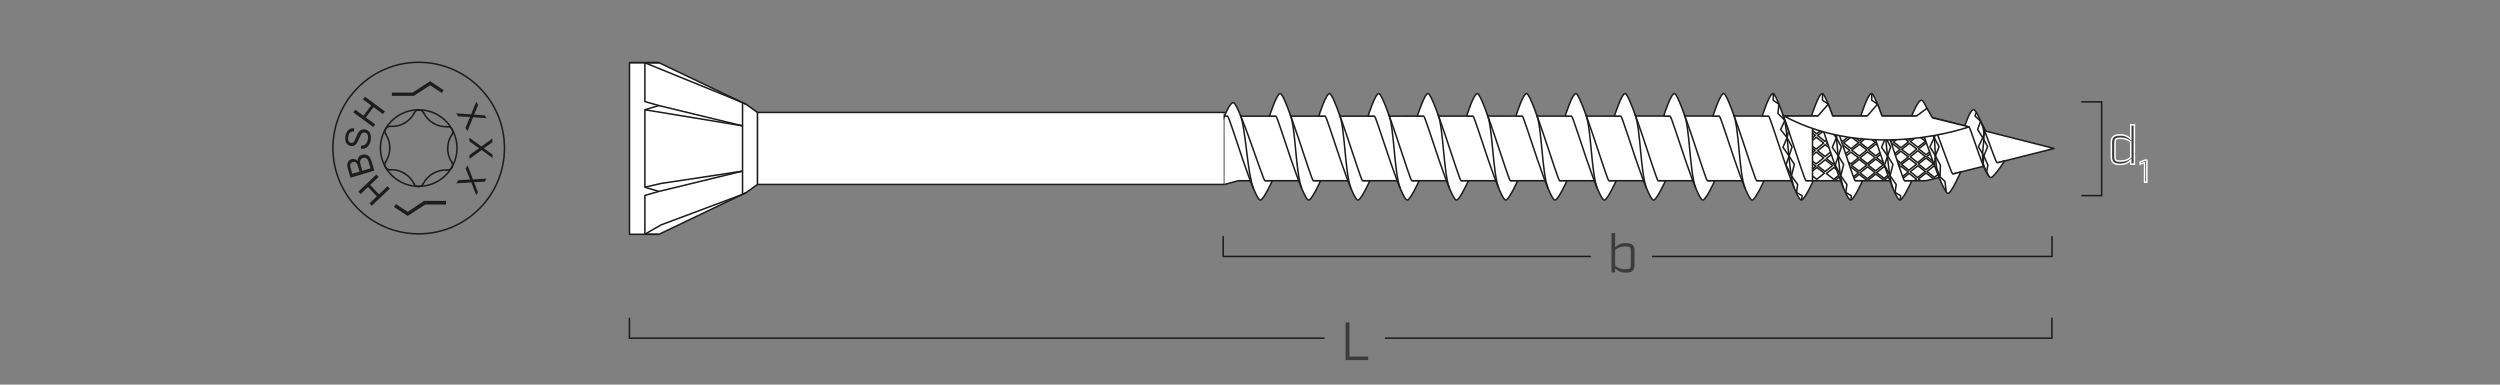 <?xml version="1.0" encoding="UTF-8"?><svg xmlns="http://www.w3.org/2000/svg" xmlns:xlink="http://www.w3.org/1999/xlink" viewBox="0 0 650 100"><rect x="0" y="0" width="650" height="100" fill="#808080" stroke="none"/><defs><clipPath id="uuid-038b8ccb-9227-4416-a7ce-fcf2cdd078d9"><polygon points="482.18 46.99 471.25 46.99 471.2 30.17 492.43 30.16 500.74 30.15 503.2 38.06 507.72 45.28 500.6 46.99 482.18 46.99" style="fill:none; stroke-width:0px;"/></clipPath></defs><g id="uuid-11353d63-a8bf-4217-aa47-ea7dd51507e6"><path d="m101.34,49.05l-4.68,4.44-.59-.62,1.92-1.82-2.31-2.43-1.92,1.82-.59-.62,4.68-4.44.59.62-2.21,2.09,2.31,2.43,2.21-2.09.59.62Z" style="fill:#1d1d1b; stroke-width:0px;"/><path d="m97.31,44.36l-6.18,1.84-.69-2.32c-.14-.47-.19-.87-.15-1.19.04-.32.17-.6.38-.84.21-.24.46-.4.74-.48.26-.08.53-.08.81,0s.53.23.76.48c0-.41.1-.75.31-1.03.2-.28.49-.47.85-.58.29-.09.58-.1.86-.06.29.05.52.14.71.28.19.14.36.33.51.59.15.25.28.57.4.97l.7,2.36Zm-3.83.25l-.4-1.34c-.11-.36-.21-.62-.3-.76-.12-.19-.27-.32-.45-.38-.17-.06-.37-.06-.59,0-.21.06-.37.16-.5.31-.13.14-.19.32-.2.52,0,.2.06.52.19.97l.37,1.24,1.87-.55Zm2.86-.85l-.46-1.54c-.08-.26-.14-.45-.19-.55-.09-.18-.19-.32-.31-.42-.12-.1-.26-.17-.44-.21-.17-.04-.36-.03-.56.03-.23.07-.41.19-.55.36-.13.17-.21.37-.21.6,0,.23.05.54.17.94l.42,1.43,2.13-.63Z" style="fill:#1d1d1b; stroke-width:0px;"/><path d="m93.82,38.66l.06-.81c.32.01.6-.03.83-.13.23-.1.43-.29.6-.56.17-.27.29-.58.35-.95.05-.32.05-.61,0-.88s-.16-.47-.3-.61-.32-.24-.52-.27c-.2-.03-.38,0-.55.09s-.32.26-.47.51c-.09.16-.26.52-.5,1.08-.24.56-.44.95-.6,1.16-.21.28-.44.47-.7.58-.26.11-.54.14-.83.09-.32-.05-.61-.19-.86-.42-.25-.23-.42-.53-.5-.9s-.1-.77-.03-1.2c.08-.47.22-.88.43-1.21.21-.34.48-.58.81-.72.33-.15.68-.2,1.05-.15l-.07.82c-.41-.02-.74.08-.98.29s-.41.57-.49,1.06c-.08.51-.05.9.1,1.16s.35.42.62.46c.23.04.43-.01.6-.15.17-.14.39-.54.66-1.2s.48-1.11.64-1.34c.23-.34.49-.58.78-.71.29-.13.61-.17.95-.12.34.06.64.21.91.45.27.24.46.56.56.95.11.39.12.81.05,1.27-.09.58-.26,1.04-.49,1.41-.23.36-.53.63-.91.79s-.77.22-1.2.16Z" style="fill:#1d1d1b; stroke-width:0px;"/><path d="m97.07,33.04l-5.2-3.82.51-.69,2.13,1.57,1.98-2.7-2.13-1.57.51-.69,5.2,3.82-.51.69-2.45-1.8-1.99,2.7,2.45,1.8-.51.69Z" style="fill:#1d1d1b; stroke-width:0px;"/><path d="m118.59,29.46l3.89.28,1.33-3.28.51.8-.72,1.75c-.15.36-.27.63-.36.8.26,0,.53,0,.83.03l2,.17.46.73-3.52-.26-1.46,3.62-.53-.83,1-2.43c.06-.14.12-.28.2-.44-.26,0-.43,0-.53,0l-2.58-.15-.51-.81Z" style="fill:#1d1d1b; stroke-width:0px;"/><path d="m122.02,35.79l3.15,2.3,2.86-2.08v.95s-1.52,1.1-1.52,1.1c-.32.23-.56.39-.73.49.22.13.45.29.69.47l1.61,1.2v.87s-2.85-2.09-2.85-2.09l-3.16,2.31v-.99s2.12-1.53,2.12-1.53c.12-.09.26-.18.4-.27-.22-.13-.37-.23-.45-.28l-2.11-1.49v-.96Z" style="fill:#1d1d1b; stroke-width:0px;"/><path d="m121.57,43l1.41,3.64,3.53-.2-.51.8-1.89.1c-.39.02-.69.03-.88.02.11.23.22.49.33.77l.71,1.88-.46.73-1.27-3.3-3.9.23.52-.83,2.62-.14c.15,0,.31,0,.48,0-.11-.23-.19-.39-.23-.48l-.97-2.4.51-.81Z" style="fill:#1d1d1b; stroke-width:0px;"/></g><g id="uuid-c10db72e-bf19-4849-9a30-11bd19a496b8"><path d="m131.16,38.5c0,12.32-9.99,22.3-22.3,22.3s-22.3-9.99-22.3-22.3,9.99-22.3,22.3-22.3,22.3,9.99,22.3,22.3" style="fill:none; stroke:#1d1d1b; stroke-linecap:round; stroke-linejoin:round; stroke-width:.4px;"/><path d="m117.51,33.57c2.72,4.78,1.06,10.86-3.72,13.58-4.78,2.72-10.86,1.06-13.58-3.72-2.72-4.78-1.06-10.86,3.72-13.58,4.78-2.72,10.86-1.06,13.58,3.72" style="fill:none; stroke:#1d1d1b; stroke-linecap:round; stroke-linejoin:round; stroke-width:.4px;"/><path d="m110.04,47.75c-.21.48-.69.78-1.21.76" style="fill:none; stroke:#1d1d1b; stroke-linecap:round; stroke-linejoin:round; stroke-width:.4px;"/><path d="m108.82,48.5c-.52.01-1-.29-1.2-.77" style="fill:none; stroke:#1d1d1b; stroke-linecap:round; stroke-linejoin:round; stroke-width:.4px;"/><path d="m107.73,29.34c-.57,1.12-1.47,2.05-2.57,2.66" style="fill:none; stroke:#1d1d1b; stroke-linecap:round; stroke-linejoin:round; stroke-width:.4px;"/><path d="m107.73,29.34c.21-.48.69-.78,1.21-.75" style="fill:none; stroke:#1d1d1b; stroke-linecap:round; stroke-linejoin:round; stroke-width:.4px;"/><path d="m100.33,34.94c.69,1.06,1.04,2.3,1.01,3.56" style="fill:none; stroke:#1d1d1b; stroke-linecap:round; stroke-linejoin:round; stroke-width:.4px;"/><path d="m100.33,34.94c-.31-.42-.33-.98-.05-1.42" style="fill:none; stroke:#1d1d1b; stroke-linecap:round; stroke-linejoin:round; stroke-width:.4px;"/><path d="m101.48,44.13c1.26-.07,2.51.25,3.59.9" style="fill:none; stroke:#1d1d1b; stroke-linecap:round; stroke-linejoin:round; stroke-width:.4px;"/><path d="m101.48,44.13c-.52.06-1.02-.21-1.26-.67" style="fill:none; stroke:#1d1d1b; stroke-linecap:round; stroke-linejoin:round; stroke-width:.4px;"/><path d="m110.04,47.75c.57-1.12,1.47-2.05,2.57-2.66" style="fill:none; stroke:#1d1d1b; stroke-linecap:round; stroke-linejoin:round; stroke-width:.4px;"/><path d="m117.43,42.14c-.69-1.06-1.04-2.3-1.02-3.56" style="fill:none; stroke:#1d1d1b; stroke-linecap:round; stroke-linejoin:round; stroke-width:.4px;"/><path d="m117.43,42.14c.31.42.33.98.05,1.42" style="fill:none; stroke:#1d1d1b; stroke-linecap:round; stroke-linejoin:round; stroke-width:.4px;"/><path d="m116.27,32.94c-1.26.07-2.51-.25-3.59-.9" style="fill:none; stroke:#1d1d1b; stroke-linecap:round; stroke-linejoin:round; stroke-width:.4px;"/><path d="m116.27,32.94c.52-.06,1.02.21,1.26.67" style="fill:none; stroke:#1d1d1b; stroke-linecap:round; stroke-linejoin:round; stroke-width:.4px;"/><path d="m105.15,32c-1.09.64-2.34.94-3.6.86" style="fill:none; stroke:#1d1d1b; stroke-linecap:round; stroke-linejoin:round; stroke-width:.4px;"/><path d="m100.29,33.51c.25-.46.75-.72,1.26-.65" style="fill:none; stroke:#1d1d1b; stroke-linecap:round; stroke-linejoin:round; stroke-width:.4px;"/><path d="m101.34,38.49c.01,1.26-.35,2.5-1.06,3.55" style="fill:none; stroke:#1d1d1b; stroke-linecap:round; stroke-linejoin:round; stroke-width:.4px;"/><path d="m100.22,43.46c-.27-.44-.25-1.01.07-1.42" style="fill:none; stroke:#1d1d1b; stroke-linecap:round; stroke-linejoin:round; stroke-width:.4px;"/><path d="m105.08,45.05c1.1.62,1.98,1.56,2.54,2.69" style="fill:none; stroke:#1d1d1b; stroke-linecap:round; stroke-linejoin:round; stroke-width:.4px;"/><path d="m112.61,45.09c1.09-.64,2.34-.94,3.6-.86" style="fill:none; stroke:#1d1d1b; stroke-linecap:round; stroke-linejoin:round; stroke-width:.4px;"/><path d="m117.47,43.58c-.25.46-.75.72-1.27.65" style="fill:none; stroke:#1d1d1b; stroke-linecap:round; stroke-linejoin:round; stroke-width:.4px;"/><path d="m116.41,38.59c-.01-1.26.35-2.5,1.06-3.54" style="fill:none; stroke:#1d1d1b; stroke-linecap:round; stroke-linejoin:round; stroke-width:.4px;"/><path d="m117.54,33.62c.27.44.25,1.01-.07,1.42" style="fill:none; stroke:#1d1d1b; stroke-linecap:round; stroke-linejoin:round; stroke-width:.4px;"/><path d="m112.69,32.04c-1.1-.62-1.98-1.56-2.54-2.69" style="fill:none; stroke:#1d1d1b; stroke-linecap:round; stroke-linejoin:round; stroke-width:.4px;"/><path d="m108.94,28.59c.52-.02,1,.29,1.2.77" style="fill:none; stroke:#1d1d1b; stroke-linecap:round; stroke-linejoin:round; stroke-width:.4px;"/><polygon points="196.9 47.96 247.85 47.96 318.36 47.96 318.36 37.69 318.36 29.23 247.85 29.23 196.9 29.23 196.9 47.96" style="fill:#fff; stroke:#1d1d1b; stroke-linejoin:round; stroke-width:.4px;"/><polyline points="318.36 29.23 321.95 30.21 500.74 30.15 534.06 38.6 500.77 46.99 321.95 46.99 318.36 47.96" style="fill:#fff; stroke:#1d1d1b; stroke-linejoin:round; stroke-width:.4px;"/><g style="clip-path:url(#uuid-038b8ccb-9227-4416-a7ce-fcf2cdd078d9);"><polygon points="483.45 37.51 485.38 39 483.4 40.58 481.47 39.07 483.45 37.51" style="fill:none; stroke:#1d1d1b; stroke-linejoin:round; stroke-width:.4px;"/><polygon points="487.77 37.44 489.7 38.93 487.72 40.51 485.78 39 487.77 37.44" style="fill:none; stroke:#1d1d1b; stroke-linejoin:round; stroke-width:.4px;"/><polygon points="492.08 37.37 494.02 38.86 492.03 40.44 490.1 38.93 492.08 37.37" style="fill:none; stroke:#1d1d1b; stroke-linejoin:round; stroke-width:.4px;"/><polygon points="483.38 41.44 485.32 42.93 483.33 44.5 481.4 42.99 483.38 41.44" style="fill:none; stroke:#1d1d1b; stroke-linejoin:round; stroke-width:.4px;"/><polygon points="487.7 41.37 489.63 42.86 487.65 44.43 485.72 42.92 487.7 41.37" style="fill:none; stroke:#1d1d1b; stroke-linejoin:round; stroke-width:.4px;"/><polygon points="492.02 41.3 493.95 42.79 491.97 44.36 490.04 42.85 492.02 41.3" style="fill:none; stroke:#1d1d1b; stroke-linejoin:round; stroke-width:.4px;"/><polygon points="483.51 33.59 485.44 35.08 483.46 36.65 481.53 35.14 483.51 33.59" style="fill:none; stroke:#1d1d1b; stroke-linejoin:round; stroke-width:.4px;"/><polygon points="487.83 33.52 489.76 35.01 487.78 36.58 485.85 35.07 487.83 33.52" style="fill:none; stroke:#1d1d1b; stroke-linejoin:round; stroke-width:.4px;"/><polygon points="492.15 33.45 494.08 34.94 492.1 36.51 490.17 35 492.15 33.45" style="fill:none; stroke:#1d1d1b; stroke-linejoin:round; stroke-width:.4px;"/><polygon points="481.32 35.6 483.25 37.09 481.27 38.66 479.34 37.15 481.32 35.6" style="fill:none; stroke:#1d1d1b; stroke-linejoin:round; stroke-width:.4px;"/><polygon points="485.63 35.52 487.57 37.02 485.58 38.59 483.65 37.08 485.63 35.52" style="fill:none; stroke:#1d1d1b; stroke-linejoin:round; stroke-width:.4px;"/><polygon points="489.95 35.45 491.88 36.95 489.9 38.52 487.97 37.01 489.95 35.45" style="fill:none; stroke:#1d1d1b; stroke-linejoin:round; stroke-width:.4px;"/><polygon points="481.25 39.55 483.18 41.04 481.2 42.62 479.27 41.11 481.25 39.55" style="fill:none; stroke:#1d1d1b; stroke-linejoin:round; stroke-width:.4px;"/><polygon points="485.57 39.48 487.5 40.97 485.52 42.55 483.59 41.04 485.57 39.48" style="fill:none; stroke:#1d1d1b; stroke-linejoin:round; stroke-width:.4px;"/><polygon points="489.89 39.41 491.82 40.9 489.84 42.48 487.91 40.97 489.89 39.41" style="fill:none; stroke:#1d1d1b; stroke-linejoin:round; stroke-width:.4px;"/><polygon points="496.43 37.27 498.36 38.76 496.38 40.34 494.45 38.83 496.43 37.27" style="fill:none; stroke:#1d1d1b; stroke-linejoin:round; stroke-width:.4px;"/><polygon points="496.36 41.2 498.29 42.69 496.31 44.26 494.38 42.75 496.36 41.2" style="fill:none; stroke:#1d1d1b; stroke-linejoin:round; stroke-width:.4px;"/><polygon points="496.49 33.35 498.42 34.84 496.44 36.41 494.51 34.9 496.49 33.35" style="fill:none; stroke:#1d1d1b; stroke-linejoin:round; stroke-width:.4px;"/><polygon points="494.3 35.36 496.23 36.85 494.25 38.42 492.31 36.91 494.3 35.36" style="fill:none; stroke:#1d1d1b; stroke-linejoin:round; stroke-width:.4px;"/><polygon points="483.62 29.62 485.55 31.12 483.57 32.69 481.63 31.18 483.62 29.62" style="fill:none; stroke:#1d1d1b; stroke-linejoin:round; stroke-width:.4px;"/><polygon points="487.93 29.55 489.87 31.05 487.88 32.62 485.95 31.11 487.93 29.55" style="fill:none; stroke:#1d1d1b; stroke-linejoin:round; stroke-width:.4px;"/><polygon points="492.25 29.48 494.18 30.98 492.2 32.55 490.27 31.04 492.25 29.48" style="fill:none; stroke:#1d1d1b; stroke-linejoin:round; stroke-width:.4px;"/><polygon points="481.42 31.63 483.35 33.12 481.37 34.7 479.44 33.19 481.42 31.63" style="fill:none; stroke:#1d1d1b; stroke-linejoin:round; stroke-width:.4px;"/><polygon points="485.74 31.56 487.67 33.05 485.69 34.63 483.76 33.12 485.74 31.56" style="fill:none; stroke:#1d1d1b; stroke-linejoin:round; stroke-width:.4px;"/><polygon points="490.06 31.49 491.99 32.98 490.01 34.56 488.08 33.05 490.06 31.49" style="fill:none; stroke:#1d1d1b; stroke-linejoin:round; stroke-width:.4px;"/><polygon points="496.6 29.38 498.53 30.88 496.55 32.45 494.61 30.94 496.6 29.38" style="fill:none; stroke:#1d1d1b; stroke-linejoin:round; stroke-width:.4px;"/><polygon points="494.4 31.39 496.33 32.88 494.35 34.46 492.42 32.95 494.4 31.39" style="fill:none; stroke:#1d1d1b; stroke-linejoin:round; stroke-width:.4px;"/><polygon points="494.23 39.31 496.16 40.8 494.18 42.38 492.25 40.87 494.23 39.31" style="fill:none; stroke:#1d1d1b; stroke-linejoin:round; stroke-width:.4px;"/><polygon points="483.38 45.33 485.32 46.82 483.33 48.39 481.4 46.88 483.38 45.33" style="fill:none; stroke:#1d1d1b; stroke-linejoin:round; stroke-width:.4px;"/><polygon points="487.7 45.26 489.63 46.75 487.65 48.32 485.72 46.81 487.7 45.26" style="fill:none; stroke:#1d1d1b; stroke-linejoin:round; stroke-width:.4px;"/><polygon points="492.02 45.19 493.95 46.68 491.97 48.25 490.04 46.74 492.02 45.19" style="fill:none; stroke:#1d1d1b; stroke-linejoin:round; stroke-width:.4px;"/><polygon points="481.25 43.44 483.18 44.94 481.2 46.51 479.27 45 481.25 43.44" style="fill:none; stroke:#1d1d1b; stroke-linejoin:round; stroke-width:.4px;"/><polygon points="479.02 37.62 480.95 39.11 478.97 40.68 477.04 39.18 479.02 37.62" style="fill:none; stroke:#1d1d1b; stroke-linejoin:round; stroke-width:.4px;"/><polygon points="474.56 37.62 476.49 39.11 474.51 40.68 472.58 39.18 474.56 37.62" style="fill:none; stroke:#1d1d1b; stroke-linejoin:round; stroke-width:.4px;"/><polygon points="469.99 37.62 471.92 39.11 469.94 40.68 468.01 39.18 469.99 37.62" style="fill:none; stroke:#1d1d1b; stroke-linejoin:round; stroke-width:.4px;"/><polygon points="478.96 41.54 480.89 43.04 478.91 44.61 476.98 43.1 478.96 41.54" style="fill:none; stroke:#1d1d1b; stroke-linejoin:round; stroke-width:.4px;"/><polygon points="474.56 41.54 476.49 43.04 474.51 44.61 472.58 43.1 474.56 41.54" style="fill:none; stroke:#1d1d1b; stroke-linejoin:round; stroke-width:.4px;"/><polygon points="470.17 41.73 472.11 43.22 470.12 44.8 468.19 43.29 470.17 41.73" style="fill:none; stroke:#1d1d1b; stroke-linejoin:round; stroke-width:.4px;"/><polygon points="479.09 33.7 481.02 35.19 479.04 36.76 477.1 35.25 479.09 33.7" style="fill:none; stroke:#1d1d1b; stroke-linejoin:round; stroke-width:.4px;"/><polygon points="474.56 33.7 476.49 35.19 474.51 36.76 472.58 35.25 474.56 33.7" style="fill:none; stroke:#1d1d1b; stroke-linejoin:round; stroke-width:.4px;"/><polygon points="470.05 33.7 471.98 35.19 470 36.76 468.06 35.25 470.05 33.7" style="fill:none; stroke:#1d1d1b; stroke-linejoin:round; stroke-width:.4px;"/><polygon points="476.89 35.7 478.82 37.19 476.84 38.77 474.91 37.26 476.89 35.7" style="fill:none; stroke:#1d1d1b; stroke-linejoin:round; stroke-width:.4px;"/><polygon points="472.23 35.7 474.17 37.19 472.18 38.77 470.25 37.26 472.23 35.7" style="fill:none; stroke:#1d1d1b; stroke-linejoin:round; stroke-width:.4px;"/><polygon points="476.83 39.66 478.76 41.15 476.78 42.72 474.85 41.21 476.83 39.66" style="fill:none; stroke:#1d1d1b; stroke-linejoin:round; stroke-width:.4px;"/><polygon points="472.23 39.55 474.17 41.04 472.18 42.62 470.25 41.11 472.23 39.55" style="fill:none; stroke:#1d1d1b; stroke-linejoin:round; stroke-width:.4px;"/><polygon points="479.19 29.73 481.12 31.22 479.14 32.8 477.21 31.29 479.19 29.73" style="fill:none; stroke:#1d1d1b; stroke-linejoin:round; stroke-width:.4px;"/><polygon points="470.28 29.73 472.21 31.22 470.23 32.8 468.3 31.29 470.28 29.73" style="fill:none; stroke:#1d1d1b; stroke-linejoin:round; stroke-width:.4px;"/><polygon points="474.87 29.73 476.8 31.22 474.82 32.8 472.89 31.29 474.87 29.73" style="fill:none; stroke:#1d1d1b; stroke-linejoin:round; stroke-width:.4px;"/><polygon points="477 31.74 478.93 33.23 476.95 34.8 475.01 33.29 477 31.74" style="fill:none; stroke:#1d1d1b; stroke-linejoin:round; stroke-width:.4px;"/><polygon points="472.39 31.74 474.33 33.23 472.35 34.8 470.41 33.29 472.39 31.74" style="fill:none; stroke:#1d1d1b; stroke-linejoin:round; stroke-width:.4px;"/><polygon points="478.96 45.44 480.89 46.93 478.91 48.5 476.98 46.99 478.96 45.44" style="fill:none; stroke:#1d1d1b; stroke-linejoin:round; stroke-width:.4px;"/><polygon points="476.83 43.55 478.76 45.04 476.78 46.62 474.85 45.11 476.83 43.55" style="fill:none; stroke:#1d1d1b; stroke-linejoin:round; stroke-width:.4px;"/><polygon points="472.39 43.55 474.33 45.04 472.35 46.62 470.41 45.11 472.39 43.55" style="fill:none; stroke:#1d1d1b; stroke-linejoin:round; stroke-width:.4px;"/><polygon points="485.57 43.37 487.5 44.87 485.52 46.44 483.59 44.93 485.57 43.37" style="fill:none; stroke:#1d1d1b; stroke-linejoin:round; stroke-width:.4px;"/><polygon points="489.89 43.3 491.82 44.8 489.84 46.37 487.91 44.86 489.89 43.3" style="fill:none; stroke:#1d1d1b; stroke-linejoin:round; stroke-width:.4px;"/><polygon points="496.36 45.09 498.29 46.58 496.31 48.15 494.38 46.65 496.36 45.09" style="fill:none; stroke:#1d1d1b; stroke-linejoin:round; stroke-width:.4px;"/><polygon points="494.23 43.2 496.16 44.7 494.18 46.27 492.25 44.76 494.23 43.2" style="fill:none; stroke:#1d1d1b; stroke-linejoin:round; stroke-width:.4px;"/><polygon points="500.83 37.16 502.76 38.66 500.78 40.23 498.85 38.72 500.83 37.16" style="fill:none; stroke:#1d1d1b; stroke-linejoin:round; stroke-width:.4px;"/><polygon points="502.96 39.14 504.89 40.63 502.91 42.2 500.98 40.69 502.96 39.14" style="fill:none; stroke:#1d1d1b; stroke-linejoin:round; stroke-width:.4px;"/><polygon points="503 43.03 504.93 44.52 502.95 46.1 501.02 44.59 503 43.03" style="fill:none; stroke:#1d1d1b; stroke-linejoin:round; stroke-width:.4px;"/><polygon points="500.77 41.09 502.7 42.58 500.72 44.15 498.79 42.64 500.77 41.09" style="fill:none; stroke:#1d1d1b; stroke-linejoin:round; stroke-width:.4px;"/><polygon points="500.9 33.24 502.83 34.73 500.85 36.3 498.92 34.79 500.9 33.24" style="fill:none; stroke:#1d1d1b; stroke-linejoin:round; stroke-width:.4px;"/><polygon points="498.7 35.25 500.63 36.74 498.65 38.31 496.72 36.8 498.7 35.25" style="fill:none; stroke:#1d1d1b; stroke-linejoin:round; stroke-width:.4px;"/><polygon points="501 29.28 502.93 30.77 500.95 32.34 499.02 30.83 501 29.28" style="fill:none; stroke:#1d1d1b; stroke-linejoin:round; stroke-width:.4px;"/><polygon points="498.81 31.28 500.74 32.77 498.76 34.35 496.83 32.84 498.81 31.28" style="fill:none; stroke:#1d1d1b; stroke-linejoin:round; stroke-width:.4px;"/><polygon points="498.64 39.2 500.57 40.69 498.59 42.27 496.66 40.76 498.64 39.2" style="fill:none; stroke:#1d1d1b; stroke-linejoin:round; stroke-width:.4px;"/><polygon points="500.77 44.98 502.7 46.47 500.72 48.05 498.79 46.54 500.77 44.98" style="fill:none; stroke:#1d1d1b; stroke-linejoin:round; stroke-width:.4px;"/><polygon points="498.64 43.1 500.57 44.59 498.59 46.16 496.66 44.65 498.64 43.1" style="fill:none; stroke:#1d1d1b; stroke-linejoin:round; stroke-width:.4px;"/></g><path d="m419.74,30.18h1.68c.57.33,7.02,22.43,8.58,21.84.91-.35,3-4.98,3-4.98h-1.87c-.57-.33-7.04-22.15-8.52-22.71-.91-.34-2.86,5.85-2.86,5.85Z" style="fill:#fff; stroke:#1d1d1b; stroke-miterlimit:10; stroke-width:.4px;"/><path d="m425.1,29.73c1.48,3.68,1.38,14.99,2.99,19.22" style="fill:none; stroke:#1d1d1b; stroke-miterlimit:10; stroke-width:.4px;"/><path d="m432.55,30.18h1.68c.57.33,7.02,22.43,8.58,21.84.91-.35,3-4.98,3-4.98h-1.87c-.57-.33-7.04-22.15-8.52-22.71-.91-.34-2.86,5.85-2.86,5.85Z" style="fill:#fff; stroke:#1d1d1b; stroke-miterlimit:10; stroke-width:.4px;"/><path d="m437.91,29.73c1.48,3.68,1.38,14.99,2.99,19.22" style="fill:none; stroke:#1d1d1b; stroke-miterlimit:10; stroke-width:.4px;"/><path d="m445.36,30.18h1.68c.57.33,7.02,22.43,8.58,21.84.91-.35,3-4.98,3-4.98h-1.87c-.57-.33-7.04-22.15-8.52-22.71-.91-.34-2.86,5.85-2.86,5.85Z" style="fill:#fff; stroke:#1d1d1b; stroke-miterlimit:10; stroke-width:.4px;"/><path d="m450.72,29.73c1.48,3.68,1.38,14.99,2.99,19.22" style="fill:none; stroke:#1d1d1b; stroke-miterlimit:10; stroke-width:.4px;"/><path d="m458.17,30.18h1.68c.57.33,7.02,22.43,8.58,21.84.91-.35,3-4.98,3-4.98h-1.87c-.57-.33-7.04-22.15-8.52-22.71-.91-.34-2.86,5.85-2.86,5.85Z" style="fill:#fff; stroke:#1d1d1b; stroke-miterlimit:10; stroke-width:.4px;"/><path d="m463.53,29.73c1.48,3.68,1.38,14.99,2.99,19.22" style="fill:none; stroke:#1d1d1b; stroke-miterlimit:10; stroke-width:.4px;"/><path d="m368.5,30.18h1.68c.57.33,7.02,22.43,8.58,21.84.91-.35,3-4.98,3-4.98h-1.87c-.57-.33-7.04-22.15-8.52-22.71-.91-.34-2.86,5.85-2.86,5.85Z" style="fill:#fff; stroke:#1d1d1b; stroke-miterlimit:10; stroke-width:.4px;"/><path d="m373.87,29.73c1.48,3.68,1.38,14.99,2.99,19.22" style="fill:none; stroke:#1d1d1b; stroke-miterlimit:10; stroke-width:.4px;"/><path d="m381.31,30.18h1.68c.57.33,7.02,22.43,8.58,21.84.91-.35,3-4.98,3-4.98h-1.87c-.57-.33-7.04-22.15-8.52-22.71-.91-.34-2.86,5.85-2.86,5.85Z" style="fill:#fff; stroke:#1d1d1b; stroke-miterlimit:10; stroke-width:.4px;"/><path d="m386.68,29.73c1.48,3.68,1.38,14.99,2.99,19.22" style="fill:none; stroke:#1d1d1b; stroke-miterlimit:10; stroke-width:.4px;"/><path d="m394.12,30.18h1.68c.57.33,7.02,22.43,8.58,21.84.91-.35,3-4.98,3-4.98h-1.87c-.57-.33-7.04-22.15-8.52-22.71-.91-.34-2.86,5.85-2.86,5.85Z" style="fill:#fff; stroke:#1d1d1b; stroke-miterlimit:10; stroke-width:.4px;"/><path d="m399.48,29.73c1.48,3.68,1.38,14.99,2.99,19.22" style="fill:none; stroke:#1d1d1b; stroke-miterlimit:10; stroke-width:.4px;"/><path d="m406.93,30.18h1.68c.57.33,7.02,22.43,8.58,21.84.91-.35,3-4.98,3-4.98h-1.87c-.57-.33-7.04-22.15-8.52-22.71-.91-.34-2.86,5.85-2.86,5.85Z" style="fill:#fff; stroke:#1d1d1b; stroke-miterlimit:10; stroke-width:.4px;"/><path d="m412.29,29.73c1.48,3.68,1.38,14.99,2.99,19.22" style="fill:none; stroke:#1d1d1b; stroke-miterlimit:10; stroke-width:.4px;"/><path d="m318.36,30.18h.83c.57.33,7.02,22.43,8.58,21.84.91-.35,3-4.98,3-4.98h-1.87c-.57-.33-6.66-19.76-8.15-20.32-.91-.34-2.39,3.47-2.39,3.47Z" style="fill:#fff; stroke:#1d1d1b; stroke-miterlimit:10; stroke-width:.4px;"/><path d="m322.45,29.8c1.48,3.68,1.8,14.92,3.42,19.15" style="fill:none; stroke:#1d1d1b; stroke-miterlimit:10; stroke-width:.4px;"/><path d="m330.07,30.18h1.68c.57.33,7.02,22.43,8.58,21.84.91-.35,3-4.98,3-4.98h-1.87c-.57-.33-7.04-22.15-8.52-22.71-.91-.34-2.86,5.85-2.86,5.85Z" style="fill:#fff; stroke:#1d1d1b; stroke-miterlimit:10; stroke-width:.4px;"/><path d="m335.44,29.73c1.48,3.68,1.38,14.99,2.99,19.22" style="fill:none; stroke:#1d1d1b; stroke-miterlimit:10; stroke-width:.4px;"/><path d="m342.88,30.18h1.68c.57.33,7.02,22.43,8.58,21.84.91-.35,3-4.98,3-4.98h-1.87c-.57-.33-7.04-22.15-8.52-22.71-.91-.34-2.86,5.85-2.86,5.85Z" style="fill:#fff; stroke:#1d1d1b; stroke-miterlimit:10; stroke-width:.4px;"/><path d="m348.25,29.73c1.48,3.68,1.38,14.99,2.99,19.22" style="fill:none; stroke:#1d1d1b; stroke-miterlimit:10; stroke-width:.4px;"/><path d="m355.69,30.18h1.68c.57.33,7.02,22.43,8.58,21.84.91-.35,3-4.98,3-4.98h-1.87c-.57-.33-7.04-22.15-8.52-22.71-.91-.34-2.86,5.85-2.86,5.85Z" style="fill:#fff; stroke:#1d1d1b; stroke-miterlimit:10; stroke-width:.4px;"/><path d="m361.06,29.73c1.48,3.68,1.38,14.99,2.99,19.22" style="fill:none; stroke:#1d1d1b; stroke-miterlimit:10; stroke-width:.4px;"/><path d="m470.98,30.18h1.68c.57.33,7.02,22.43,8.58,21.84.91-.35,3-4.98,3-4.98h-1.87c-.57-.33-7.04-22.15-8.52-22.71-.91-.34-2.86,5.85-2.86,5.85Z" style="fill:#fff; stroke:#1d1d1b; stroke-miterlimit:10; stroke-width:.4px;"/><path d="m476.34,29.73c1.48,3.68,1.38,14.99,2.99,19.22" style="fill:none; stroke:#1d1d1b; stroke-miterlimit:10; stroke-width:.4px;"/><path d="m483.79,30.18h1.68c.57.33,7.02,22.43,8.58,21.84.91-.35,3-4.98,3-4.98h-1.87c-.57-.33-7.04-22.15-8.52-22.71-.91-.34-2.86,5.85-2.86,5.85Z" style="fill:#fff; stroke:#1d1d1b; stroke-miterlimit:10; stroke-width:.4px;"/><path d="m489.15,29.73c1.48,3.68,1.38,14.99,2.99,19.22" style="fill:none; stroke:#1d1d1b; stroke-miterlimit:10; stroke-width:.4px;"/><path d="m497.04,30.15l1.23.02c.57.33,6.76,20.68,8.32,20.09.91-.35,3.19-5.55,3.19-5.55l-2.06.56c-.57-.33-6.55-18.64-8.03-19.21-.91-.34-2.65,4.08-2.65,4.08Z" style="fill:#fff; stroke:#1d1d1b; stroke-miterlimit:10; stroke-width:.4px;"/><path d="m502.08,30.59c1.48,3.68.47,11.31,2.09,15.54" style="fill:none; stroke:#1d1d1b; stroke-miterlimit:10; stroke-width:.4px;"/><path d="m510.86,32.72l1.06.27c.57.33,4.27,13.74,5.83,13.14.91-.35,3.45-4.29,3.45-4.29l-1.95.49c-.57-.33-4.56-13.24-6.04-13.8-.91-.34-2.34,4.19-2.34,4.19Z" style="fill:#fff; stroke:#1d1d1b; stroke-miterlimit:10; stroke-width:.4px;"/><path d="m515.33,32.35c1.48,3.68-.88,7.36.73,11.59" style="fill:none; stroke:#1d1d1b; stroke-miterlimit:10; stroke-width:.4px;"/><polyline points="465.79 45.71 464.35 42.89 465.16 40.56 463.57 38.3 464.64 35.79 462.95 33.69 464.08 31.29 462.26 29.49 462.52 27.08 461.03 26.06 461.03 24.32" style="fill:none; stroke:#1d1d1b; stroke-linejoin:round; stroke-width:.4px;"/><polyline points="464.08 31.29 465.03 33.99 464.64 35.79 465.93 38.2 465.16 40.56 466.53 42.75 465.79 45.71 467.38 47.96 467.1 50.03 468.54 50.89 468.42 52.01" style="fill:none; stroke:#1d1d1b; stroke-linejoin:round; stroke-width:.4px;"/><polyline points="478.61 45.71 477.17 42.89 477.98 40.56 476.39 38.3 477.46 35.79 475.77 33.69 476.9 31.29 475.08 29.49 475.34 27.08 473.85 26.06 473.85 24.32" style="fill:none; stroke:#1d1d1b; stroke-linejoin:round; stroke-width:.4px;"/><polyline points="476.9 31.29 477.85 33.99 477.46 35.79 478.75 38.2 477.98 40.56 479.35 42.75 478.61 45.71 480.2 47.96 479.92 50.03 481.36 50.89 481.24 52.01" style="fill:none; stroke:#1d1d1b; stroke-linejoin:round; stroke-width:.4px;"/><polyline points="491.42 45.71 489.98 42.89 490.79 40.56 489.2 38.3 490.27 35.79 488.58 33.69 489.71 31.29 487.89 29.49 488.15 27.08 486.66 26.06 486.66 24.32" style="fill:none; stroke:#1d1d1b; stroke-linejoin:round; stroke-width:.4px;"/><polyline points="489.71 31.29 490.66 33.99 490.27 35.79 491.56 38.2 490.79 40.56 492.16 42.75 491.42 45.71 493.01 47.96 492.73 50.03 494.17 50.89 494.05 52.01" style="fill:none; stroke:#1d1d1b; stroke-linejoin:round; stroke-width:.4px;"/><polyline points="504.42 45.71 502.97 42.89 503.2 40.51 501.78 38.17 502.89 35.79 501.58 33.69 502.7 31.29 500.88 29.49 501.02 28.21" style="fill:none; stroke:#1d1d1b; stroke-linejoin:round; stroke-width:.4px;"/><polyline points="502.7 31.29 503.66 33.99 502.89 35.79 504.17 38.14 503.2 40.51 504.5 42.94 504.41 45.95 505.69 47.18 506.01 49.87" style="fill:none; stroke:#1d1d1b; stroke-linejoin:round; stroke-width:.4px;"/><polyline points="517.03 45.71 515.59 42.89 515.81 40.51 514.39 38.17 515.51 35.79 514.19 33.69 514.95 31.52 513.5 30.15 513.84 29.23" style="fill:none; stroke:#1d1d1b; stroke-linejoin:round; stroke-width:.4px;"/><polyline points="514.95 31.52 516.27 33.99 515.51 35.79 516.79 38.14 515.81 40.51 516.85 42.93 516.52 44.7" style="fill:none; stroke:#1d1d1b; stroke-linejoin:round; stroke-width:.4px;"/><path d="m463.86,30.16h8.8s2.68-3.08,2.68-3.08l1.17,3.08h8.96s2.7-3.08,2.7-3.08l1.15,3.09h8.96s2.72-2.01,2.72-2.01l1.42,2.47,9.51,2.36s-25.74,9.26-48.07-2.82Z" style="fill:#fff; stroke:#1d1d1b; stroke-linejoin:round; stroke-width:.4px;"/><line x1="471.25" y1="46.99" x2="471.25" y2="33.4" style="fill:none; stroke:#1d1d1b; stroke-linejoin:round; stroke-width:.4px;"/><polygon points="196.93 29.23 194.01 27.14 171.32 16.29 163.67 16.29 163.67 16.42 163.67 16.81 163.67 17.46 163.67 18.35 163.67 19.48 163.67 20.84 163.67 22.4 163.67 24.16 163.67 26.08 163.67 28.15 163.67 30.34 163.67 32.63 163.67 34.99 163.67 37.4 163.67 39.81 163.67 42.22 163.67 44.58 163.67 46.87 163.67 49.06 163.67 51.13 163.67 53.05 163.67 54.81 163.67 56.37 163.67 57.73 163.67 58.86 163.67 59.76 163.67 60.4 163.67 60.79 163.67 60.92 171.32 60.92 194.01 50.07 196.93 47.96 196.93 29.23" style="fill:#fff; stroke:#1d1d1b; stroke-linejoin:round; stroke-width:.4px;"/><line x1="193.06" y1="26.67" x2="194.01" y2="27.14" style="fill:none; stroke:#1d1d1b; stroke-linejoin:round; stroke-width:.4px;"/><line x1="194.01" y1="50.07" x2="193.06" y2="50.54" style="fill:none; stroke:#1d1d1b; stroke-linejoin:round; stroke-width:.4px;"/><polyline points="193.06 50.54 171.88 58.47 167.67 60.89" style="fill:none; stroke:#1d1d1b; stroke-linejoin:round; stroke-width:.4px;"/><line x1="167.67" y1="16.32" x2="193.06" y2="26.67" style="fill:none; stroke:#1d1d1b; stroke-linejoin:round; stroke-width:.4px;"/><line x1="193.06" y1="44.49" x2="171.32" y2="49.77" style="fill:none; stroke:#1d1d1b; stroke-linejoin:round; stroke-width:.4px;"/><line x1="193.06" y1="32.72" x2="171.32" y2="27.45" style="fill:none; stroke:#1d1d1b; stroke-linejoin:round; stroke-width:.4px;"/><polyline points="167.67 16.32 168.87 16.3 170.09 16.29 171.32 16.29" style="fill:none; stroke:#1d1d1b; stroke-linejoin:round; stroke-width:.4px;"/><polyline points="171.32 60.92 170.09 60.92 168.87 60.91 167.67 60.89" style="fill:none; stroke:#1d1d1b; stroke-linejoin:round; stroke-width:.4px;"/><polyline points="171.32 49.77 170.09 50.12 168.87 50.47 167.67 50.82 167.67 52.92 167.67 54.82 167.67 56.5 167.67 57.93 167.67 59.1 167.67 59.99 167.67 60.59 167.67 60.89" style="fill:none; stroke:#1d1d1b; stroke-linejoin:round; stroke-width:.4px;"/><polyline points="171.32 27.45 170.09 27.09 168.87 26.74 167.67 26.39 167.67 24.29 167.67 22.39 167.67 20.71 167.67 19.28 167.67 18.11 167.67 17.22 167.67 16.62 167.67 16.32" style="fill:none; stroke:#1d1d1b; stroke-linejoin:round; stroke-width:.4px;"/><polyline points="171.32 49.77 170.09 49.4 168.87 49.04 167.67 48.67 167.67 46.28 167.67 43.78 167.67 41.21 167.67 38.61 167.67 36 167.67 33.43 167.67 30.93 167.67 28.54 168.87 28.17 170.09 27.81 171.32 27.45" style="fill:none; stroke:#1d1d1b; stroke-linejoin:round; stroke-width:.4px;"/><polyline points="193.06 44.49 171.88 47.7 167.67 48.67" style="fill:none; stroke:#1d1d1b; stroke-linejoin:round; stroke-width:.4px;"/><polyline points="193.06 26.67 193.06 26.78 193.06 27.09 193.06 27.59 193.06 28.27 193.06 29.12 193.06 30.13 193.06 31.28 193.06 32.56 193.06 32.72 193.06 34.1 193.06 35.56 193.06 37.07 193.06 38.61 193.06 40.14 193.06 41.65 193.06 43.11 193.06 44.49 193.06 44.66 193.06 45.93 193.06 47.08 193.06 48.09 193.06 48.94 193.06 49.62 193.06 50.12 193.06 50.43 193.06 50.54" style="fill:none; stroke:#1d1d1b; stroke-linejoin:round; stroke-width:.4px;"/><line x1="167.67" y1="28.54" x2="193.06" y2="32.72" style="fill:none; stroke:#1d1d1b; stroke-linejoin:round; stroke-width:.4px;"/><line x1="163.63" y1="51.6" x2="163.67" y2="51.6" style="fill:none; stroke:#1d1d1b; stroke-linejoin:round; stroke-width:.4px;"/><line x1="163.67" y1="49.41" x2="163.63" y2="49.41" style="fill:none; stroke:#1d1d1b; stroke-linejoin:round; stroke-width:.4px;"/><line x1="163.63" y1="53.2" x2="163.67" y2="53.2" style="fill:none; stroke:#1d1d1b; stroke-linejoin:round; stroke-width:.4px;"/><line x1="163.67" y1="51.24" x2="163.63" y2="51.24" style="fill:none; stroke:#1d1d1b; stroke-linejoin:round; stroke-width:.4px;"/><line x1="171.32" y1="16.29" x2="163.67" y2="16.29" style="fill:none; stroke:#1d1d1b; stroke-linejoin:round; stroke-width:.4px;"/></g><g id="uuid-c9ce003d-23ab-4cec-9079-558f138b5898"><polyline points="360.08 87.92 533.5 87.92 533.5 82.61" style="fill:none; stroke:#1d1d1b; stroke-miterlimit:10; stroke-width:.4px;"/><polyline points="163.65 82.61 163.65 87.92 344.39 87.92" style="fill:none; stroke:#1d1d1b; stroke-miterlimit:10; stroke-width:.4px;"/><polyline points="429.5 66.68 533.53 66.68 533.53 61.39" style="fill:none; stroke:#1d1d1b; stroke-miterlimit:10; stroke-width:.4px;"/><polyline points="318.03 61.38 318.03 66.68 413.62 66.68" style="fill:none; stroke:#1d1d1b; stroke-miterlimit:10; stroke-width:.4px;"/><polyline points="541.14 26.48 546.43 26.48 546.43 50.86 541.14 50.86" style="fill:none; stroke:#1d1d1b; stroke-miterlimit:10; stroke-width:.4px;"/><path d="m548.95,40.85v-3.87c0-1.29.62-1.91,2.27-1.91,1.44,0,2.03.46,2.77,1.09v-3.7h.95v10.23h-.95v-1.04c-.74.63-1.33,1.09-2.77,1.09-1.65,0-2.27-.62-2.27-1.9Zm5.04.13v-4.12c-.83-.59-1.44-.91-2.76-.91-1.05,0-1.33.28-1.33.98v3.98c0,.7.28.98,1.33.98,1.32,0,1.93-.32,2.76-.91Z" style="fill:#3c3c3b; stroke:#fff; stroke-miterlimit:10; stroke-width:.4px;"/><path d="m557.59,42.25l-1.15.42v-.55l1.23-.47h.51v5.71h-.59v-5.11Z" style="fill:#3c3c3b; stroke:#fff; stroke-miterlimit:10; stroke-width:.4px;"/><path d="m349.85,83.81h1.01v8.88h4.85v.92h-5.86v-9.81Z" style="fill:#3c3c3b; stroke-width:0px;"/><path d="m419.93,69.79v1.04h-.95v-10.23h.95v3.7c.74-.63,1.33-1.09,2.77-1.09,1.65,0,2.27.62,2.27,1.91v3.87c0,1.29-.62,1.9-2.27,1.9-1.44,0-2.03-.46-2.77-1.09Zm4.09-.76v-3.98c0-.7-.28-.98-1.33-.98-1.32,0-1.93.32-2.76.91v4.12c.83.59,1.44.91,2.76.91,1.05,0,1.33-.28,1.33-.98Z" style="fill:#3c3c3b; stroke-width:0px;"/><polyline points="115.96 53.18 115.96 52.23 110.25 52.23 106.01 55.08 102.95 53.07 102.42 53.81 106.01 56.14 110.56 53.18 115.96 53.18" style="fill:#1d1d1b; stroke-width:0px;"/><polyline points="101.89 24.08 101.89 24.92 107.6 24.92 111.83 22.17 114.9 24.18 115.33 23.44 111.83 21.11 107.28 24.08 101.89 24.08" style="fill:#1d1d1b; stroke-width:0px;"/></g></svg>